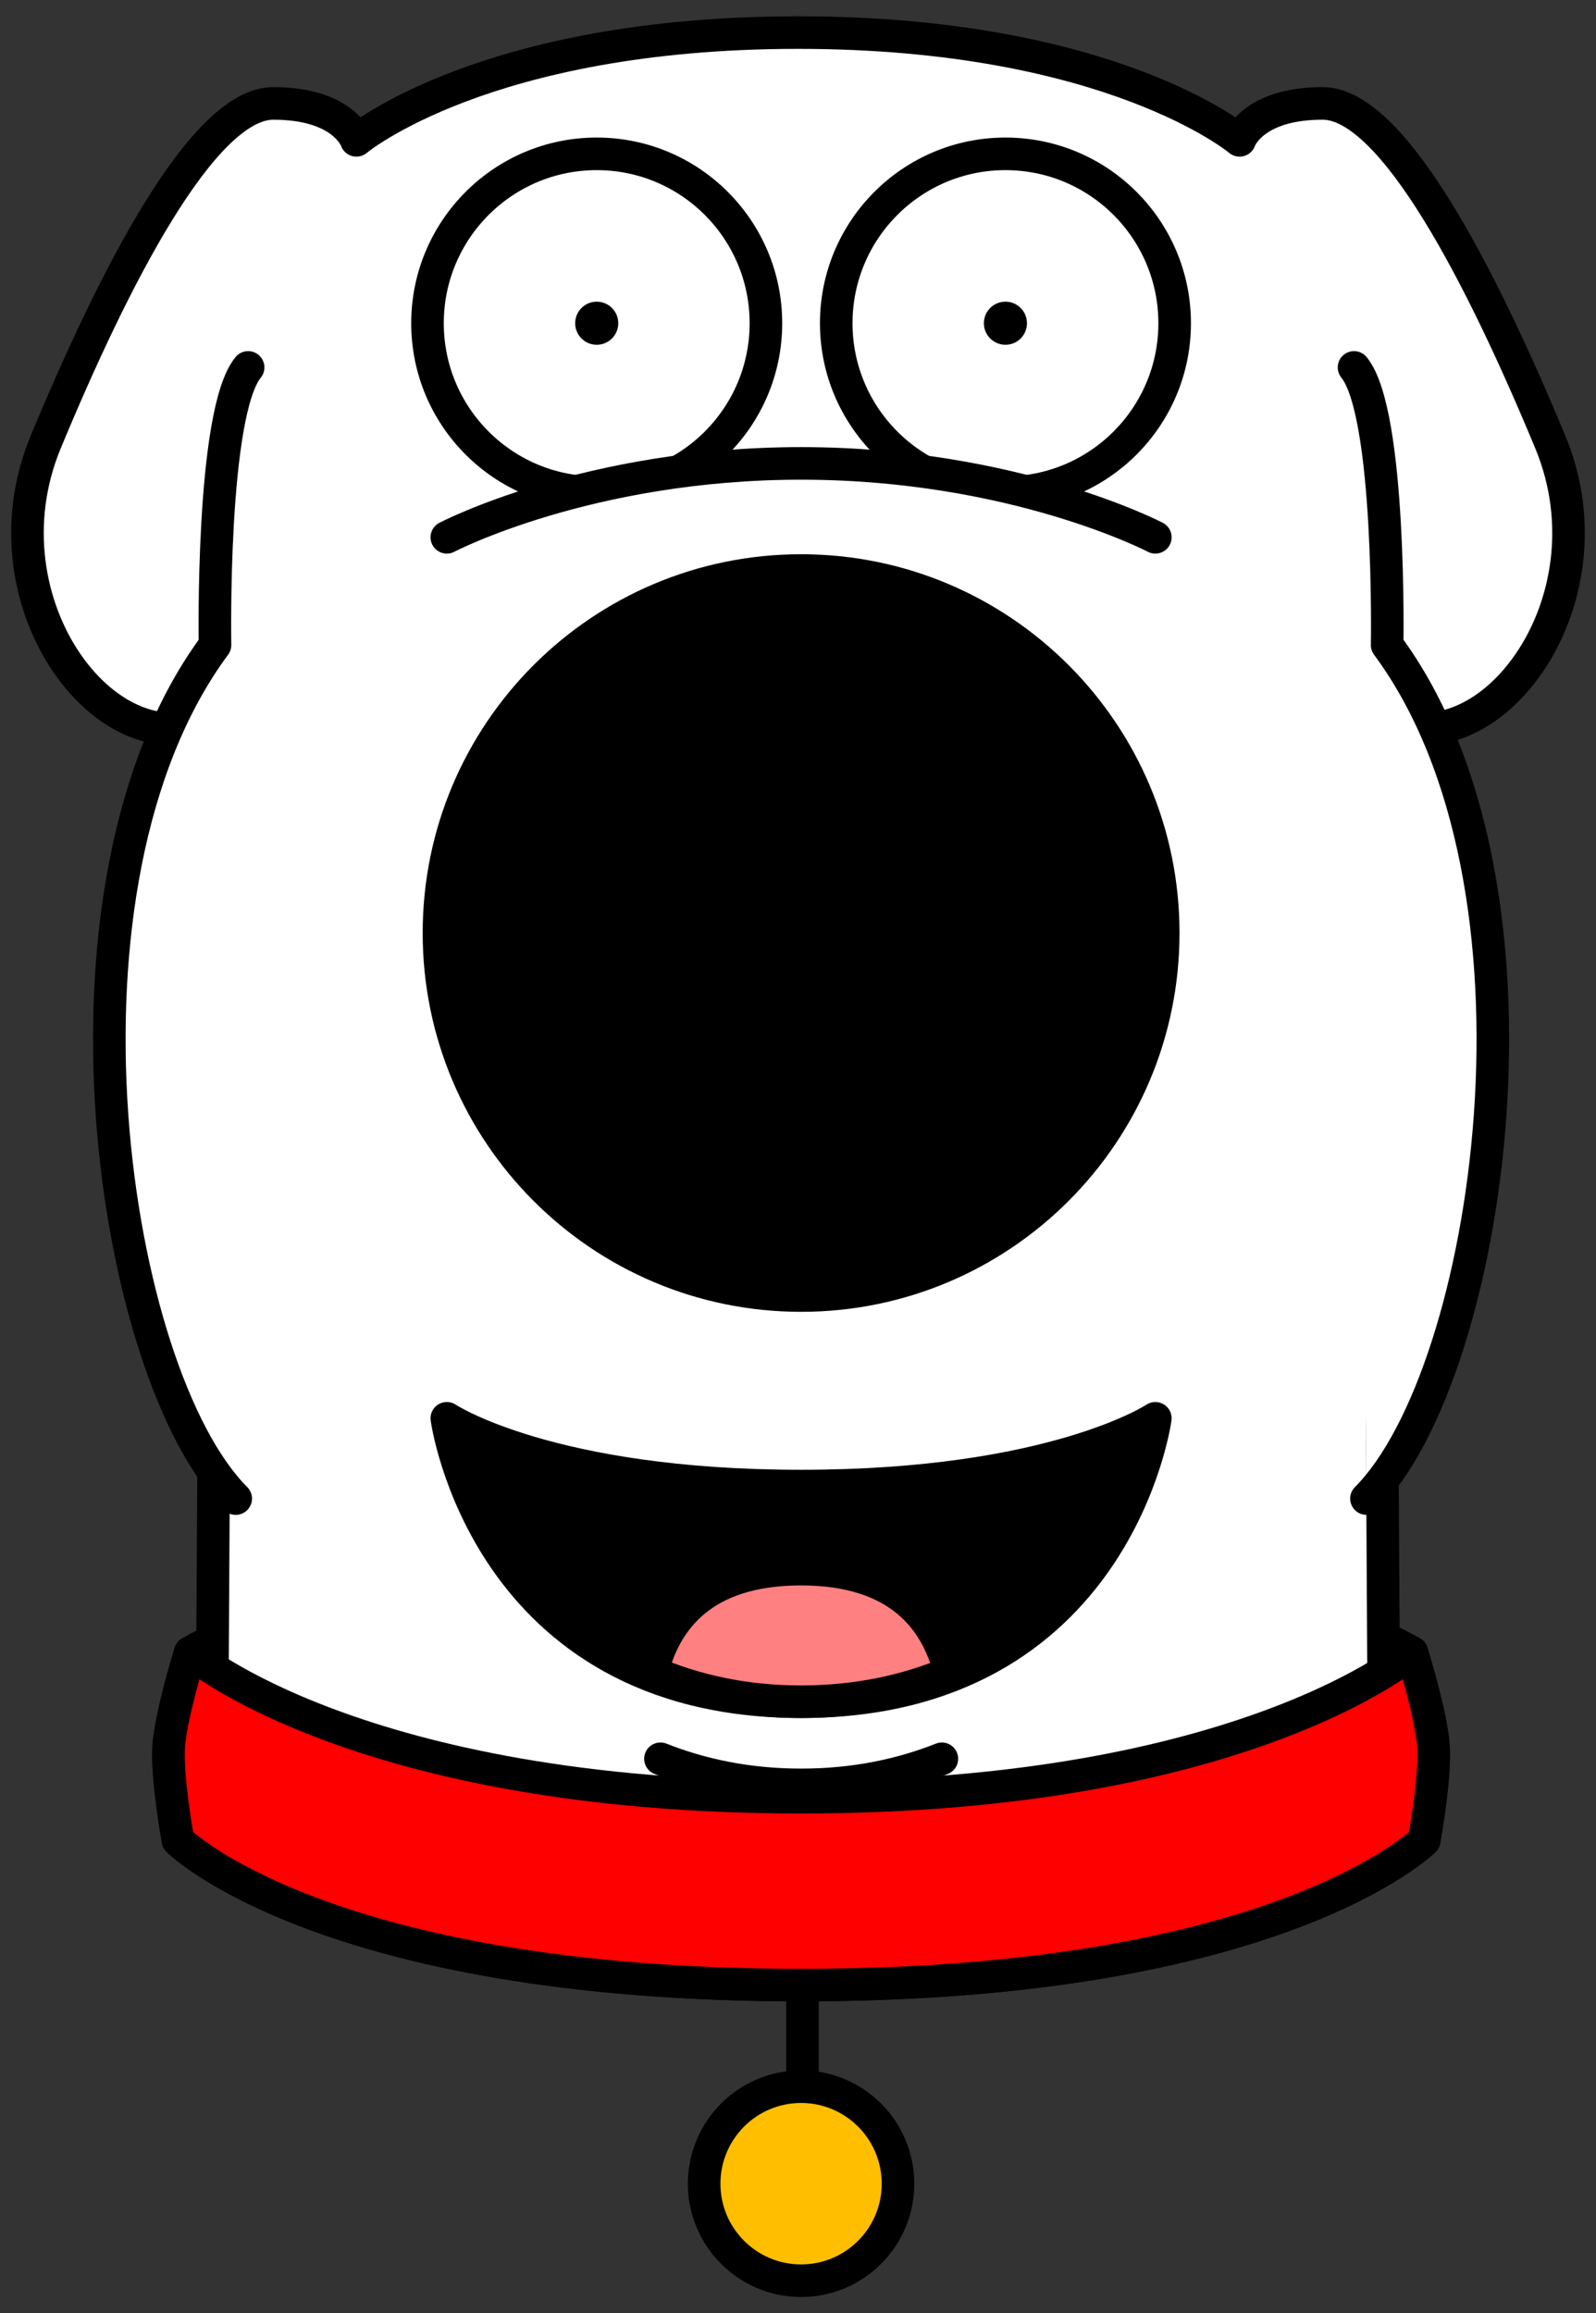 <svg width="49" height="71" viewBox="0 0 49 71" fill="none" xmlns="http://www.w3.org/2000/svg">
<rect x="0" y="0" width="49" height="71" fill="#333333" stroke="none"/>
<g id="g5815">
<path id="path5232" d="M43.726 56.483C43.726 56.483 44.074 54.561 44.01 53.6C43.945 52.639 43.348 50.718 43.348 50.718C43.348 50.718 38.214 47.504 24.595 47.504C10.976 47.504 5.841 50.718 5.841 50.718C5.841 50.718 5.245 52.639 5.18 53.6C5.116 54.561 5.464 56.483 5.464 56.483C5.464 56.483 9.906 60.926 24.595 60.926C39.284 60.926 43.726 56.483 43.726 56.483Z" fill="#FF0000" stroke="black" stroke-miterlimit="1" stroke-linecap="round" stroke-linejoin="round"/>
<path id="path5224" d="M42.498 54.782L42.309 21.983C45.52 23.874 49.676 18.581 47.598 13.571C45.52 8.562 42.781 3.174 40.609 3.174C38.436 3.174 38.058 4.308 38.058 4.308C38.058 4.308 34.12 1 24.5 1C14.88 1 10.942 4.308 10.942 4.308C10.942 4.308 10.564 3.174 8.391 3.174C6.219 3.174 3.48 8.562 1.402 13.571C-0.676 18.581 3.48 23.874 6.691 21.983L6.502 54.782C6.502 54.782 18.501 57.699 24.5 57.699C30.499 57.699 42.498 54.782 42.498 54.782Z" fill="white" stroke="black" stroke-miterlimit="1" stroke-linecap="round" stroke-linejoin="round"/>
<path id="path5167" d="M23.515 9.921C23.515 12.792 21.189 15.12 18.32 15.12C15.451 15.12 13.125 12.792 13.125 9.921C13.125 7.05 15.451 4.722 18.32 4.722C21.189 4.722 23.515 7.05 23.515 9.921Z" fill="white" stroke="black" stroke-miterlimit="1" stroke-linecap="round" stroke-linejoin="round"/>
<path id="path5169" d="M18.982 9.921C18.982 10.286 18.686 10.582 18.32 10.582C17.955 10.582 17.659 10.286 17.659 9.921C17.659 9.555 17.955 9.259 18.32 9.259C18.686 9.259 18.982 9.555 18.982 9.921Z" fill="black"/>
<path id="path5171" d="M25.674 9.921C25.674 12.792 28 15.12 30.869 15.12C33.738 15.12 36.064 12.792 36.064 9.921C36.064 7.05 33.738 4.722 30.869 4.722C28 4.722 25.674 7.05 25.674 9.921Z" fill="white" stroke="black" stroke-miterlimit="1" stroke-linecap="round" stroke-linejoin="round"/>
<path id="path5173" d="M30.207 9.921C30.207 10.286 30.504 10.582 30.869 10.582C31.234 10.582 31.53 10.286 31.53 9.921C31.53 9.555 31.234 9.259 30.869 9.259C30.504 9.259 30.207 9.555 30.207 9.921Z" fill="black"/>
<g id="path5813">
<path d="M13.718 16.491C13.718 16.491 18.057 14.223 24.594 14.223C31.132 14.223 35.471 16.491 35.471 16.491" fill="white"/>
<path d="M13.718 16.491C13.718 16.491 18.057 14.223 24.594 14.223C31.132 14.223 35.471 16.491 35.471 16.491" stroke="black" stroke-miterlimit="1" stroke-linecap="round" stroke-linejoin="round"/>
</g>
<g id="path5811">
<path d="M41.571 11.277C42.715 12.676 42.588 19.798 42.588 19.798C48.053 27.174 45.765 42.18 41.953 45.995" fill="white"/>
<path d="M41.571 11.277C42.715 12.676 42.588 19.798 42.588 19.798C48.053 27.174 45.765 42.18 41.953 45.995" stroke="black" stroke-miterlimit="1" stroke-linecap="round" stroke-linejoin="round"/>
</g>
<g id="path5809">
<path d="M28.917 53.981C27.68 54.471 26.251 54.782 24.597 54.782C22.946 54.782 21.513 54.47 20.277 53.981" fill="white"/>
<path d="M28.917 53.981C27.68 54.471 26.251 54.782 24.597 54.782C22.946 54.782 21.513 54.47 20.277 53.981" stroke="black" stroke-miterlimit="1" stroke-linecap="round" stroke-linejoin="round"/>
</g>
<g id="path5152">
<path d="M7.237 45.995C3.424 42.18 1.136 27.174 6.601 19.798C6.601 19.798 6.474 12.676 7.618 11.277" fill="white"/>
<path d="M7.237 45.995C3.424 42.18 1.136 27.174 6.601 19.798C6.601 19.798 6.474 12.676 7.618 11.277" stroke="black" stroke-miterlimit="1" stroke-linecap="round" stroke-linejoin="round"/>
</g>
<path id="path5137" d="M35.471 43.531C35.471 43.531 32.347 45.611 24.594 45.611C16.842 45.611 13.718 43.531 13.718 43.531C13.718 43.531 14.888 52.23 24.594 52.23C34.301 52.23 35.471 43.531 35.471 43.531Z" fill="black" stroke="black" stroke-miterlimit="1" stroke-linecap="round" stroke-linejoin="round"/>
<path id="path5143" d="M24.591 48.16C21.583 48.16 20.419 49.706 20.018 51.322C21.312 51.873 22.823 52.23 24.591 52.23C26.353 52.23 27.875 51.882 29.165 51.336C28.766 49.715 27.606 48.16 24.591 48.16Z" fill="#FF8080" stroke="black" stroke-miterlimit="1" stroke-linecap="round" stroke-linejoin="round"/>
<path id="path5165" d="M36.213 28.637C36.213 35.057 31.011 40.263 24.595 40.263C18.178 40.263 12.977 35.057 12.977 28.637C12.977 22.216 18.178 17.011 24.595 17.011C31.011 17.011 36.213 22.216 36.213 28.637Z" fill="black"/>
<path id="path5744" d="M24.638 66.976V59.698" stroke="black" stroke-miterlimit="1" stroke-linecap="round" stroke-linejoin="round"/>
<path id="path5230" d="M43.726 56.483C43.726 56.483 44.074 54.561 44.01 53.6C43.945 52.639 43.348 50.718 43.348 50.718C43.348 50.718 38.214 55.16 24.595 55.16C10.976 55.16 5.841 50.718 5.841 50.718C5.841 50.718 5.245 52.639 5.18 53.6C5.116 54.561 5.464 56.483 5.464 56.483C5.464 56.483 9.906 60.926 24.595 60.926C39.284 60.926 43.726 56.483 43.726 56.483Z" fill="#FF0000" stroke="black" stroke-miterlimit="1" stroke-linecap="round" stroke-linejoin="round"/>
<path id="path5234" d="M27.57 67.023C27.57 68.667 26.238 70 24.595 70C22.951 70 21.619 68.667 21.619 67.023C21.619 65.378 22.951 64.045 24.595 64.045C26.238 64.045 27.57 65.378 27.57 67.023Z" fill="#FFBF00" stroke="black" stroke-miterlimit="1" stroke-linecap="round" stroke-linejoin="round"/>
</g>
</svg>
